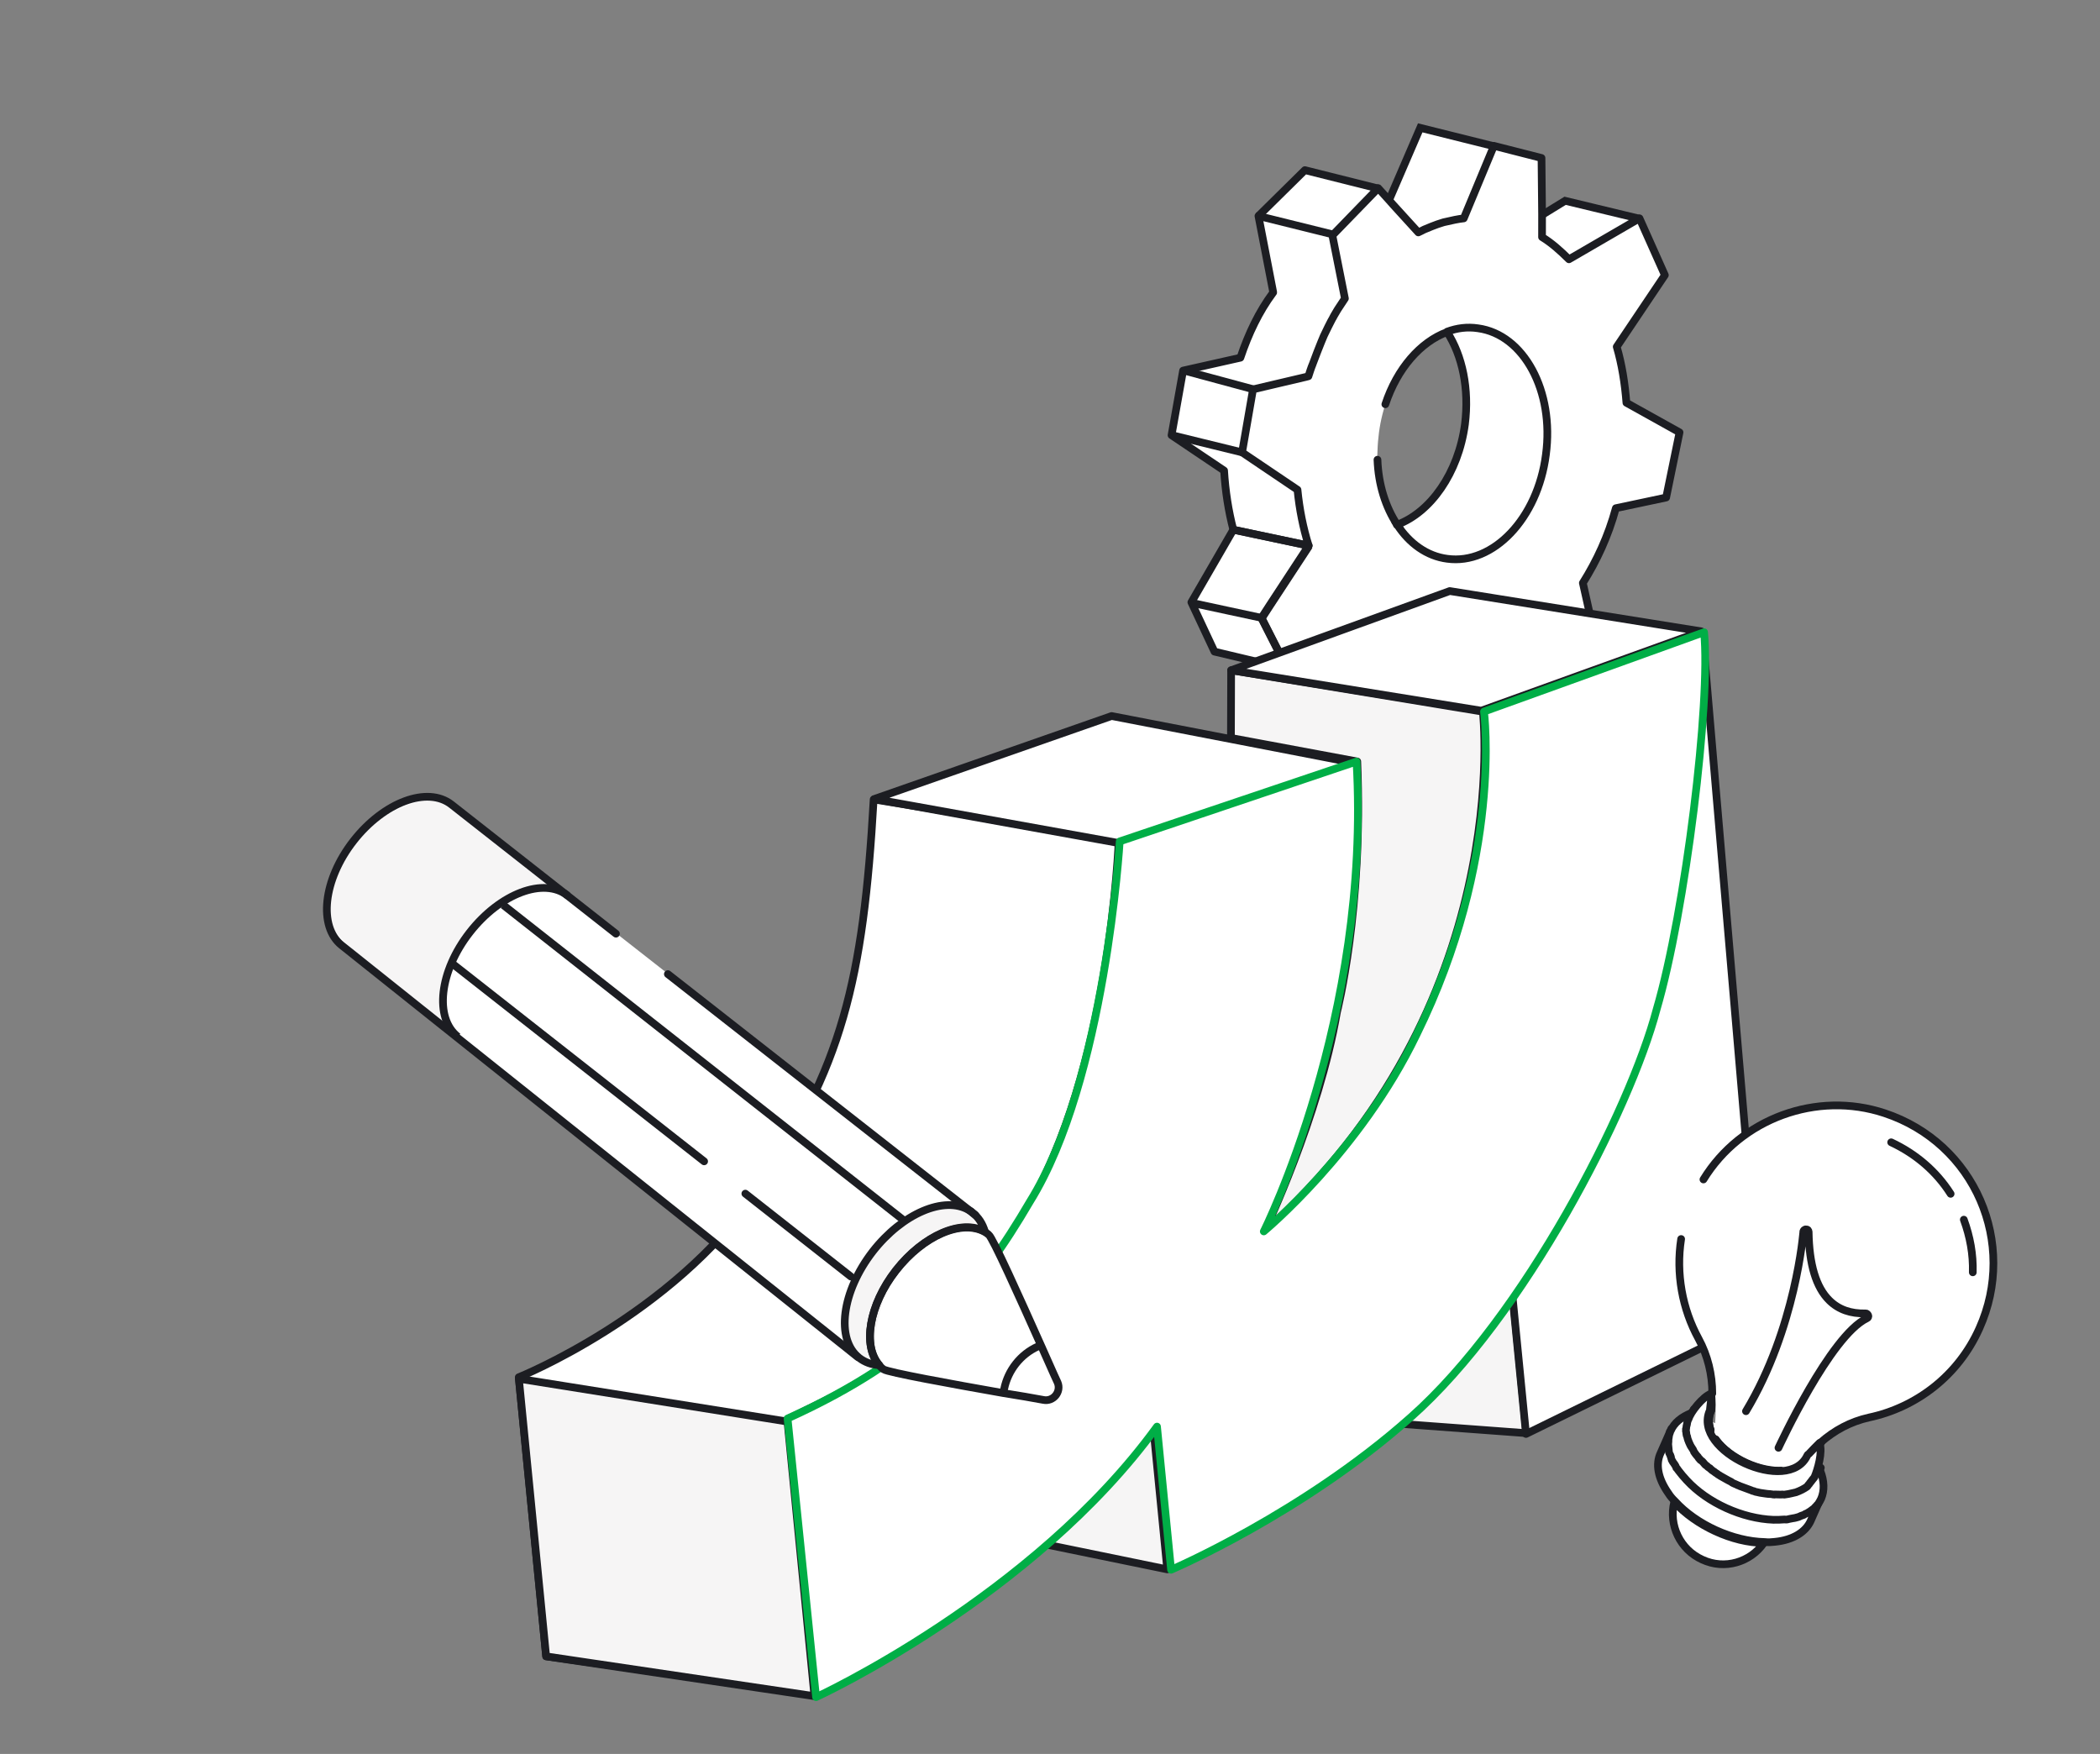 <svg width="273" height="228" viewBox="0 0 273 228" fill="none" xmlns="http://www.w3.org/2000/svg">
<rect x="0" y="0" width="273" height="228" fill="#808080" stroke="none"/>
<path d="M210.233 45.17L216.49 35.857L213.193 28.476L213.144 28.481L203.469 26.15L200.533 27.98L200.484 27.984L200.474 27.886L200.361 20.69L194.172 19.11L184.59 16.721L180.561 26.063L180.517 26.117L179.074 24.519L169.551 22.223L163.7 28.116L163.607 28.175L163.563 28.229L165.47 38.083C165.426 38.137 165.431 38.186 165.382 38.191C163.742 40.638 162.333 43.411 161.296 46.446C161.301 46.495 161.256 46.549 161.261 46.598L154.152 48.241L153.863 48.319L152.354 56.619L152.324 56.821L159.204 61.414L160.434 68.898L154.98 78.331L157.984 84.747L167.453 86.998L170.252 85.282L170.257 85.331L170.872 94.616L170.921 94.611L180.48 96.257L186.111 97.195L186.155 97.141L190.288 86.844L190.337 86.839C190.729 86.801 191.018 86.723 191.41 86.684L201.75 89.745L207.591 83.753L205.833 75.923C207.635 73.112 209.143 69.832 210.122 66.207L210.171 66.202L216.716 64.864L216.712 64.814L218.456 56.392L211.599 52.542C211.245 49.942 210.857 47.495 210.233 45.17ZM179.054 59.067C179.069 58.718 179.084 58.369 179.099 58.019C179.129 57.817 179.11 57.62 179.139 57.419C179.199 57.015 179.209 56.617 179.268 56.213C180.124 49.816 183.735 44.789 188.126 43.165C190.111 46.251 191.026 50.535 190.442 55.166C189.581 61.513 185.975 66.59 181.633 68.209C180.127 65.971 179.196 63.03 179.073 59.761C179.048 59.515 179.029 59.318 179.054 59.067Z" fill="white"/>
<path d="M163.596 28.077L169.638 22.116L179.323 24.545" stroke="#1C1D22" stroke-miterlimit="10" stroke-linejoin="round"/>
<path d="M180.096 52.553C181.62 47.93 184.642 44.452 188.126 43.166C190.11 46.251 191.025 50.536 190.442 55.166C189.581 61.514 185.974 66.59 181.633 68.209C183.207 70.639 185.497 72.303 188.151 72.639C194.116 73.445 199.903 67.409 200.967 59.103C202.085 50.842 198.097 43.479 192.133 42.673C190.727 42.463 189.41 42.642 188.121 43.116" stroke="#1C1D22" stroke-miterlimit="10" stroke-linecap="round"/>
<path d="M173.239 30.56L173.465 30.339L179.169 24.46L180.612 26.058L181.057 26.562L182.054 27.657L184.382 30.212C184.667 30.084 184.902 29.962 185.137 29.839C185.47 29.707 186.607 29.198 187.666 28.895C188.729 28.642 189.65 28.452 190.287 28.389L194.208 18.958L200.397 20.537L200.47 27.837L200.466 30.82C201.729 31.59 202.869 32.622 203.965 33.707L213.136 28.383L216.432 35.764L210.175 45.077C210.843 47.347 211.237 49.843 211.434 52.359L218.34 56.204L216.6 64.676L210.06 66.064C209.08 69.689 207.568 72.92 205.771 75.78L207.534 83.66L201.644 89.656L197.306 84.266C195.385 85.35 193.39 86.192 191.303 86.595C190.911 86.634 190.573 86.717 190.23 86.75L186.103 97.097L180.471 96.159L179.316 84.392L179.282 84.048C179.018 83.875 178.749 83.653 178.485 83.48C178.377 83.391 178.215 83.258 178.108 83.169C178 83.08 177.839 82.947 177.731 82.858C177.623 82.769 177.462 82.636 177.354 82.547C177.296 82.453 177.134 82.32 176.973 82.187C176.811 82.053 176.699 81.915 176.537 81.782C176.484 81.738 176.43 81.693 176.376 81.649C176.268 81.56 176.214 81.516 176.214 81.516" stroke="#1C1D22" stroke-miterlimit="10" stroke-linejoin="round"/>
<path d="M180.601 25.96L184.629 16.618L194.211 19.007" stroke="#1C1D22" stroke-miterlimit="10"/>
<path d="M172.762 83.644C173.066 83.713 174.539 84.115 175.935 84.227C177.537 84.418 178.374 84.385 179.31 84.343C179.31 84.343 179.281 84.048 179.276 83.998C179.012 83.826 178.742 83.603 178.478 83.431C178.371 83.342 178.209 83.208 178.101 83.12C177.994 83.031 177.832 82.897 177.725 82.809C177.617 82.72 177.456 82.587 177.348 82.498C177.289 82.404 177.128 82.271 176.966 82.138C176.805 82.004 176.644 81.871 176.531 81.733C176.477 81.689 176.423 81.644 176.37 81.6C176.262 81.511 176.208 81.466 176.208 81.466L172.762 83.644ZM172.762 83.644L171.6 84.404L170.203 85.287L167.404 87.003L164.033 80.375L165.064 78.783L170.183 70.973" stroke="#1C1D22" stroke-miterlimit="10" stroke-linejoin="round"/>
<path d="M160.331 68.859L170.129 70.929L165.01 78.739L163.98 80.331L167.351 86.959L157.881 84.707L154.877 78.292L160.331 68.859Z" stroke="#1C1D22" stroke-miterlimit="10" stroke-linejoin="round"/>
<path d="M174.839 38.803L173.18 30.467L173.077 30.427L163.598 28.077L165.505 37.931L165.514 38.029L165.47 38.083C163.679 40.496 162.324 43.313 161.252 46.5L153.8 48.176L152.3 56.575L159.132 61.173C159.295 63.841 159.698 66.436 160.331 68.859L170.129 70.929C169.412 68.663 168.921 66.176 168.674 63.666L161.471 58.806L162.892 50.614L169.805 48.99L170.095 48.912C170.168 48.657 170.513 47.629 170.635 47.368C170.67 47.216 171.776 44.373 172.1 43.645C172.178 43.439 173.17 41.453 173.259 41.345C173.465 40.927 173.725 40.553 173.892 40.239L174.839 38.803Z" stroke="#1C1D22" stroke-miterlimit="10" stroke-linecap="round" stroke-linejoin="round"/>
<path d="M152.35 56.57L161.472 58.806" stroke="#1C1D22" stroke-miterlimit="10"/>
<path d="M153.898 48.166L162.942 50.609" stroke="#1C1D22" stroke-miterlimit="10"/>
<path d="M154.984 78.381L164.028 80.326" stroke="#1C1D22" stroke-miterlimit="10" stroke-linejoin="round"/>
<path d="M180.431 96.262L170.873 94.616L170.204 85.287" stroke="#1C1D22" stroke-miterlimit="10" stroke-linejoin="round"/>
<path d="M201.647 89.705L191.307 86.644" stroke="#1C1D22" stroke-miterlimit="10" stroke-linejoin="round"/>
<path d="M179.072 59.762C179.19 62.981 180.122 65.922 181.632 68.209L181.583 68.214" stroke="#1C1D22" stroke-miterlimit="10" stroke-linecap="round"/>
<path d="M200.48 27.935L203.465 26.101L213.14 28.432" stroke="#1C1D22" stroke-miterlimit="10"/>
<path d="M151.741 204.009L135.69 200.713C135.69 200.713 146.027 191.646 149.9 185.251L151.741 204.009Z" fill="#F6F5F5" stroke="#1C1D22" stroke-miterlimit="10" stroke-linecap="round" stroke-linejoin="round"/>
<path d="M70.999 215.316L67.436 179.032C67.436 179.032 87.278 171.07 98.359 154.97C109.439 138.871 112.231 127.512 113.575 103.919L145.439 109.091C145.439 109.091 144.356 139.37 133.238 157.61C122.003 176.16 108.943 181.17 102.346 184.502L105.851 220.195L70.999 215.316Z" fill="white" stroke="#1C1D22" stroke-miterlimit="10" stroke-linecap="round" stroke-linejoin="round"/>
<path d="M113.666 103.86L144.508 93.078L176.219 99.21L145.436 109.589L113.666 103.86Z" fill="white" stroke="#1C1D22" stroke-miterlimit="10" stroke-linecap="round" stroke-linejoin="round"/>
<path d="M160.048 87.128L192.774 92.514C192.774 92.514 197.191 130.951 164.391 160.069C164.391 160.069 171.483 145.156 173.807 131.557C173.807 131.557 177.248 118.246 176.446 98.989L160.022 95.929L160.048 87.128Z" fill="#F6F5F5" stroke="#1C1D22" stroke-miterlimit="10" stroke-linecap="round" stroke-linejoin="round"/>
<path d="M160.048 87.128L188.465 76.832L221.176 82.071L192.564 92.385L160.048 87.128Z" fill="white" stroke="#1C1D22" stroke-miterlimit="10" stroke-linecap="round" stroke-linejoin="round"/>
<path d="M198.421 186.303L181.98 185.084C181.98 185.084 189.148 179.509 196.632 168.087L198.421 186.303Z" fill="#F6F5F5" stroke="#1C1D22" stroke-miterlimit="10" stroke-linecap="round" stroke-linejoin="round"/>
<path d="M228.959 171.425L221.529 84.67C221.544 84.818 220.036 117.822 213.617 135.552C208.514 149.573 199.252 164.549 196.607 168.338L198.381 186.406L228.959 171.425Z" fill="white" stroke="#1C1D22" stroke-miterlimit="10" stroke-linecap="round" stroke-linejoin="round"/>
<path d="M70.998 215.316L67.455 179.229L102.375 184.798L105.879 220.491L70.998 215.316Z" fill="#F6F5F5" stroke="#1C1D22" stroke-miterlimit="10" stroke-linecap="round" stroke-linejoin="round"/>
<path d="M102.384 184.399L106.089 220.619C106.089 220.619 134.293 207.66 150.412 185.449L152.239 204.059C152.239 204.059 169.328 196.764 183.382 184.25C198.171 171.167 211.905 144.319 215.366 131.204C219.11 118.46 222.422 91.243 221.532 82.185L192.92 92.5C192.92 92.5 195.437 111.588 184.137 134.519C176.824 149.702 164.292 160.078 164.292 160.078C164.292 160.078 178.277 132.261 176.347 98.998L145.564 109.377C145.564 109.377 143.717 140.426 133.89 156.204C127.2 167.647 119.905 176.465 102.384 184.399Z" fill="white" stroke="#00AE46" stroke-miterlimit="10" stroke-linecap="round" stroke-linejoin="round"/>
<path d="M229.3 200.569C227.568 203.075 224.206 204.101 221.304 202.746C218.406 201.44 216.906 198.257 217.65 195.251C220.423 198.309 225.244 200.569 229.3 200.569Z" fill="white" stroke="#1C1D22" stroke-miterlimit="10" stroke-linecap="round" stroke-linejoin="round"/>
<path d="M217.096 186.06C217.052 186.114 217.062 186.213 217.017 186.267C216.983 186.419 216.993 186.518 216.958 186.67C216.914 186.724 216.919 186.773 216.924 186.823C216.889 186.975 216.899 187.074 216.918 187.27C216.879 187.374 216.884 187.423 216.889 187.472C216.898 187.571 216.913 187.718 216.922 187.817C216.932 187.915 216.942 188.014 216.947 188.063C216.956 188.161 216.966 188.26 216.971 188.309C216.98 188.408 216.99 188.506 216.995 188.555C217.054 188.649 217.063 188.747 217.122 188.841C217.127 188.89 217.136 188.989 217.19 189.033C217.195 189.082 217.205 189.181 217.258 189.225C217.263 189.275 217.322 189.368 217.332 189.467C217.385 189.511 217.39 189.56 217.395 189.61C217.449 189.654 217.4 189.659 217.454 189.703C217.508 189.748 217.566 189.841 217.571 189.891C217.644 190.132 217.811 190.314 217.928 190.502C217.982 190.546 217.986 190.595 218.04 190.64C218.099 190.733 218.211 190.871 218.27 190.965C218.607 191.379 218.896 191.798 219.277 192.159C221.987 195.074 226.544 197.161 230.565 197.313C231.06 197.314 231.56 197.365 232.045 197.268C232.241 197.248 232.432 197.18 232.583 197.215C232.779 197.195 232.922 197.132 233.117 197.112C233.407 197.034 233.651 197.01 233.843 196.942C234.083 196.869 234.274 196.8 234.509 196.678C234.656 196.663 234.744 196.555 234.886 196.491C235.264 196.305 235.587 196.075 235.813 195.854C235.857 195.8 235.906 195.795 235.95 195.741C235.994 195.687 236.088 195.628 236.083 195.579C236.132 195.574 236.176 195.52 236.22 195.466C236.269 195.461 236.357 195.353 236.352 195.304C236.529 195.087 236.657 194.876 236.775 194.566L235.399 197.684C234.751 199.139 233.123 200.194 230.723 200.429C230.282 200.473 229.89 200.511 229.44 200.456C225.277 200.368 220.514 198.201 217.741 195.143C217.413 194.827 217.134 194.506 216.899 194.132C215.521 192.18 215.19 190.323 215.888 188.863L217.263 185.745C217.189 186.001 217.096 186.06 217.096 186.06Z" fill="white" stroke="#1C1D22" stroke-miterlimit="10" stroke-linecap="round" stroke-linejoin="round"/>
<path d="M236.642 191.199C237.169 192.539 237.192 193.78 236.75 194.817C236.627 195.078 236.499 195.289 236.327 195.555C236.278 195.56 236.19 195.668 236.195 195.717C236.146 195.722 236.102 195.776 236.058 195.83C236.014 195.884 235.92 195.943 235.925 195.992C235.881 196.046 235.832 196.051 235.788 196.105C235.513 196.331 235.19 196.561 234.861 196.743C234.714 196.757 234.626 196.865 234.484 196.929C234.244 197.002 234.053 197.07 233.818 197.193C233.528 197.271 233.337 197.34 233.092 197.364C232.897 197.383 232.754 197.447 232.558 197.466C232.367 197.534 232.171 197.553 232.02 197.519C231.53 197.567 231.035 197.566 230.54 197.564C226.519 197.413 221.967 195.374 219.252 192.41C218.866 192 218.529 191.586 218.245 191.216C218.133 191.078 218.074 190.985 218.015 190.891C217.961 190.846 217.912 190.851 217.903 190.753C217.83 190.511 217.663 190.329 217.546 190.142C217.492 190.097 217.434 190.004 217.429 189.954C217.375 189.91 217.424 189.905 217.37 189.861C217.316 189.816 217.311 189.767 217.307 189.718C217.302 189.669 217.243 189.575 217.233 189.476C217.229 189.427 217.219 189.329 217.165 189.284C217.16 189.235 217.151 189.137 217.097 189.092C217.038 188.999 217.033 188.949 216.97 188.806C216.96 188.708 216.95 188.61 216.946 188.56C216.936 188.462 216.926 188.363 216.921 188.314C216.912 188.216 216.902 188.117 216.897 188.068C216.883 187.92 216.873 187.822 216.863 187.723C216.859 187.674 216.898 187.571 216.893 187.522C216.883 187.423 216.913 187.221 216.899 187.074C216.943 187.02 216.889 186.975 216.933 186.921C216.968 186.769 216.958 186.67 216.992 186.518C217.037 186.464 217.027 186.365 217.071 186.311C217.11 186.208 217.145 186.055 217.189 186.001C217.631 184.964 218.592 184.174 219.974 183.64" fill="white"/>
<path d="M236.642 191.199C237.169 192.539 237.192 193.78 236.75 194.817C236.627 195.078 236.499 195.289 236.327 195.555C236.278 195.56 236.19 195.668 236.195 195.717C236.146 195.722 236.102 195.776 236.058 195.83C236.014 195.884 235.92 195.943 235.925 195.992C235.881 196.046 235.832 196.051 235.788 196.105C235.513 196.331 235.19 196.561 234.861 196.743C234.714 196.757 234.626 196.865 234.484 196.929C234.244 197.002 234.053 197.07 233.818 197.193C233.528 197.271 233.337 197.34 233.092 197.364C232.897 197.383 232.754 197.447 232.558 197.466C232.367 197.534 232.171 197.553 232.02 197.519C231.53 197.567 231.035 197.566 230.54 197.564C226.519 197.413 221.967 195.374 219.252 192.41C218.866 192 218.529 191.586 218.245 191.216C218.133 191.078 218.074 190.985 218.015 190.891C217.961 190.846 217.912 190.851 217.903 190.753C217.83 190.511 217.663 190.329 217.546 190.142C217.492 190.097 217.434 190.004 217.429 189.954C217.375 189.91 217.424 189.905 217.37 189.861C217.316 189.816 217.311 189.767 217.307 189.718C217.302 189.669 217.243 189.575 217.233 189.476C217.229 189.427 217.219 189.329 217.165 189.284C217.16 189.235 217.151 189.137 217.097 189.092C217.038 188.999 217.033 188.949 216.97 188.806C216.96 188.708 216.95 188.61 216.946 188.56C216.936 188.462 216.926 188.363 216.921 188.314C216.912 188.216 216.902 188.117 216.897 188.068C216.883 187.92 216.873 187.822 216.863 187.723C216.859 187.674 216.898 187.571 216.893 187.522C216.883 187.423 216.913 187.221 216.899 187.074C216.943 187.02 216.889 186.975 216.933 186.921C216.968 186.769 216.958 186.67 216.992 186.518C217.037 186.464 217.027 186.365 217.071 186.311C217.11 186.208 217.145 186.055 217.189 186.001C217.631 184.964 218.592 184.174 219.974 183.64" stroke="#1C1D22" stroke-miterlimit="10" stroke-linecap="round" stroke-linejoin="round"/>
<path d="M235.332 188.942C235.293 189.045 235.195 189.055 235.151 189.109C232.749 194.365 220.066 188.602 222.463 183.296C222.453 183.198 222.498 183.144 222.493 183.094" stroke="#1C1D22" stroke-miterlimit="10" stroke-linecap="round" stroke-linejoin="round"/>
<path d="M236.583 191.057C236.533 191.062 236.533 191.062 236.583 191.057ZM236.583 191.057C236.578 191.008 236.573 190.958 236.617 190.904C236.662 190.85 236.657 190.8 236.706 190.796L236.583 191.057Z" stroke="#1C1D22" stroke-miterlimit="10" stroke-linecap="round" stroke-linejoin="round"/>
<path d="M220.115 183.527C220.066 183.532 220.066 183.532 220.066 183.532L220.184 183.222C220.145 183.325 220.105 183.429 220.115 183.527Z" stroke="#1C1D22" stroke-miterlimit="10" stroke-linecap="round" stroke-linejoin="round"/>
<path d="M236.733 187.562C236.233 188.009 235.733 188.456 235.34 188.991C235.301 189.095 235.203 189.104 235.159 189.158C232.757 194.414 220.074 188.651 222.471 183.346C222.461 183.247 222.505 183.193 222.501 183.144C222.634 182.485 222.664 181.786 222.65 181.141" stroke="#1C1D22" stroke-miterlimit="10" stroke-linecap="round" stroke-linejoin="round"/>
<path d="M232.527 191.106L222.821 186.442C222.821 186.442 223.472 182.501 222.523 177.872C221.705 174.076 219.404 169.778 218.468 166.788C216.429 160.129 221.399 153.328 221.399 153.328C226.259 145.395 236.143 141.79 244.935 144.705C256.744 148.615 262.228 161.647 257.276 172.671C254.52 178.856 249.039 182.973 242.935 184.269C240.514 184.805 238.402 185.956 236.627 187.523L232.527 191.106Z" fill="white"/>
<path d="M218.547 161.064C217.851 165.556 218.697 170.146 220.808 174.014C222.015 176.232 222.604 178.709 222.596 181.146" stroke="#1C1D22" stroke-miterlimit="10" stroke-linecap="round" stroke-linejoin="round"/>
<path d="M222.449 181.16C222.468 181.854 222.384 182.509 222.3 183.163C222.31 183.262 222.265 183.316 222.27 183.365C219.922 188.665 232.556 194.434 234.958 189.177C234.997 189.074 235.095 189.065 235.14 189.01C235.586 188.519 236.037 188.077 236.532 187.581C236.991 188.729 236.283 191.085 235.88 192.02C235.836 192.074 235.841 192.123 235.792 192.128C235.748 192.182 235.753 192.231 235.704 192.236C235.659 192.29 235.664 192.339 235.615 192.344C235.488 192.555 235.306 192.722 235.179 192.933C235.134 192.988 235.041 193.046 235.046 193.096C235.002 193.15 234.958 193.204 234.914 193.258C234.497 193.547 234.026 193.792 233.453 193.998C233.306 194.012 233.164 194.076 233.066 194.085C232.679 194.173 232.341 194.256 231.949 194.294C231.797 194.26 231.65 194.274 231.503 194.288C231.405 194.298 231.205 194.268 231.107 194.278C231.009 194.287 230.808 194.257 230.71 194.267C230.666 194.321 230.661 194.272 230.661 194.272C230.563 194.281 230.465 194.291 230.362 194.251C230.313 194.256 230.21 194.217 230.161 194.221C229.716 194.215 229.26 194.111 228.81 194.056C228.658 194.021 228.506 193.986 228.354 193.951C228.256 193.961 228.1 193.877 227.997 193.837C227.899 193.847 227.742 193.763 227.64 193.723C227.126 193.525 226.665 193.372 226.151 193.174C226.044 193.085 225.897 193.099 225.789 193.01C225.632 192.926 225.481 192.892 225.324 192.807C225.221 192.768 225.167 192.723 225.06 192.635C224.541 192.387 224.066 192.086 223.596 191.834C223.543 191.789 223.489 191.745 223.386 191.705C223.278 191.617 223.171 191.528 223.014 191.444C222.906 191.355 222.799 191.266 222.642 191.182C222.539 191.142 222.476 190.999 222.373 190.96C222.314 190.866 222.261 190.822 222.212 190.827C222.104 190.738 222.001 190.698 221.942 190.604C221.889 190.56 221.889 190.56 221.889 190.56C221.781 190.471 221.678 190.432 221.62 190.338C221.453 190.155 221.336 189.968 221.126 189.84C221.023 189.8 221.018 189.751 220.959 189.657C220.856 189.618 220.793 189.475 220.734 189.381C220.622 189.243 220.514 189.154 220.456 189.06C220.397 188.967 220.284 188.829 220.226 188.735C220.221 188.686 220.167 188.641 220.162 188.592C220.157 188.543 220.104 188.498 220.099 188.449C220.04 188.356 219.986 188.311 219.981 188.262C219.869 188.124 219.806 187.981 219.747 187.887C219.625 187.651 219.493 187.316 219.425 187.124C219.42 187.074 219.356 186.932 219.347 186.833C219.342 186.784 219.332 186.685 219.278 186.641C219.21 186.449 219.235 186.198 219.166 186.006C219.157 185.907 219.201 185.853 219.196 185.804C219.142 185.76 219.191 185.755 219.191 185.755C219.186 185.706 219.226 185.602 219.221 185.553C219.216 185.504 219.255 185.401 219.251 185.351C219.329 185.145 219.31 184.948 219.388 184.741C219.428 184.638 219.467 184.535 219.511 184.481C219.767 183.561 221.352 181.566 222.449 181.16Z" fill="white" stroke="#1C1D22" stroke-miterlimit="10" stroke-linecap="round" stroke-linejoin="round"/>
<path d="M221.448 153.323C226.308 145.39 236.191 141.785 244.984 144.7C256.793 148.61 262.276 161.642 257.325 172.666C254.569 178.852 249.088 182.969 242.983 184.264C240.563 184.8 238.451 185.952 236.676 187.518" stroke="#1C1D22" stroke-miterlimit="10" stroke-linecap="round" stroke-linejoin="round"/>
<path d="M256.463 165.394C256.53 163.051 256.107 160.757 255.297 158.55" stroke="#1C1D22" stroke-miterlimit="10" stroke-linecap="round" stroke-linejoin="round"/>
<path d="M253.582 155.189C251.709 152.241 249.014 149.971 245.852 148.492" stroke="#1C1D22" stroke-miterlimit="10" stroke-linecap="round" stroke-linejoin="round"/>
<path d="M226.976 183.449C233.441 172.724 234.437 160.2 234.427 160.101C234.462 159.949 234.594 159.787 234.795 159.817C234.991 159.797 235.103 159.936 235.123 160.132C235.191 164.351 236.078 167.346 237.829 169.062C239.033 170.237 240.57 170.782 242.544 170.737C242.691 170.722 242.803 170.861 242.867 171.003C242.93 171.146 242.847 171.304 242.705 171.367C237.931 173.625 231.286 188.047 231.202 188.204" stroke="#1C1D22" stroke-miterlimit="10" stroke-linecap="round" stroke-linejoin="round"/>
<path d="M111.541 176.392L44.465 122.882C41.358 120.453 42.047 114.371 46.001 109.31C49.955 104.25 55.635 102.151 58.742 104.58L126.842 157.939L111.541 176.392Z" fill="white"/>
<path d="M59.531 134.774C56.424 132.345 57.113 126.263 61.067 121.203C65.021 116.142 70.696 113.994 73.803 116.423C73.803 116.423 58.137 103.447 56.716 103.586C55.295 103.726 47.906 106.042 45.879 109.571C43.901 113.096 41.534 117.205 43.078 120.334C44.671 123.459 59.531 134.774 59.531 134.774Z" fill="#F6F5F5"/>
<path d="M135.632 181.98C134.221 181.721 132.41 181.401 130.451 181.097C123.757 179.915 115.398 178.399 114.865 178.004C114.654 177.876 114.488 177.693 114.322 177.511C113.327 177.459 112.456 177.147 111.707 176.574C108.6 174.146 109.426 167.951 113.464 162.733C117.33 157.78 122.79 155.455 125.995 157.377C126.152 157.461 126.308 157.545 126.421 157.683C127.174 158.305 127.751 159.143 128.049 160.157C128.205 160.241 128.367 160.375 128.528 160.508C129.062 160.903 132.544 168.663 135.332 174.901C136.153 176.709 136.861 178.38 137.486 179.71C137.999 180.902 136.944 182.249 135.632 181.98Z" fill="white"/>
<path d="M127.08 159.855C127.08 159.855 120.238 159.184 116.586 165.309C112.983 171.429 113.72 177.421 113.72 177.421C113.72 177.421 110.449 176.847 110.051 174.301C109.652 171.756 109.256 167.719 113.788 162.502C118.316 157.236 123.672 155.368 124.837 156.148C126.045 156.875 127.08 159.855 127.08 159.855Z" fill="#F6F5F5"/>
<path d="M128.045 160.108C125.059 158.413 120.075 160.543 116.469 165.122C112.956 169.642 112.092 174.946 114.318 177.461C113.324 177.41 112.452 177.098 111.703 176.525C108.596 174.096 109.422 167.901 113.46 162.683C117.326 157.731 122.786 155.405 125.991 157.327C126.148 157.411 126.304 157.495 126.417 157.633C127.219 158.251 127.747 159.093 128.045 160.108Z" stroke="#1C1D22" stroke-miterlimit="10" stroke-linejoin="round"/>
<path d="M135.632 181.98C134.222 181.721 132.41 181.401 130.452 181.097C123.758 179.915 115.399 178.399 114.866 178.004C114.655 177.876 114.489 177.693 114.322 177.511C112.097 174.995 112.956 169.642 116.474 165.171C120.031 160.597 125.064 158.462 128.05 160.157C128.206 160.242 128.368 160.375 128.529 160.508C129.062 160.903 132.545 168.663 135.333 174.901C136.154 176.709 136.862 178.38 137.487 179.71C138 180.902 136.945 182.249 135.632 181.98Z" stroke="#1C1D22" stroke-miterlimit="10" stroke-linejoin="round"/>
<path d="M80.075 121.374L58.693 104.585C55.586 102.156 49.906 104.255 45.952 109.315C41.998 114.376 41.358 120.453 44.416 122.887L111.492 176.397" stroke="#1C1D22" stroke-miterlimit="10" stroke-linecap="round" stroke-linejoin="round"/>
<path d="M126.793 157.944L86.822 126.627" stroke="#1C1D22" stroke-miterlimit="10" stroke-linecap="round" stroke-linejoin="round"/>
<path d="M59.531 134.774C56.424 132.345 57.113 126.263 61.067 121.203C65.022 116.142 70.696 113.994 73.803 116.423" stroke="#1C1D22" stroke-miterlimit="10" stroke-linejoin="round"/>
<path d="M130.377 181.352C130.372 181.303 130.441 180.998 130.544 180.541C131.047 178.105 132.676 176.057 134.901 175.043C135.278 174.857 135.562 174.729 135.656 174.67" stroke="#1C1D22" stroke-miterlimit="10" stroke-linejoin="round"/>
<path d="M96.894 155.164L110.614 165.945" stroke="#1C1D22" stroke-miterlimit="10" stroke-linecap="round" stroke-linejoin="round"/>
<path d="M58.848 125.298L91.537 150.968" stroke="#1C1D22" stroke-miterlimit="10" stroke-linecap="round" stroke-linejoin="round"/>
<path d="M65.416 117.644L117.462 158.612" stroke="#1C1D22" stroke-miterlimit="10" stroke-linejoin="round"/>
</svg>
